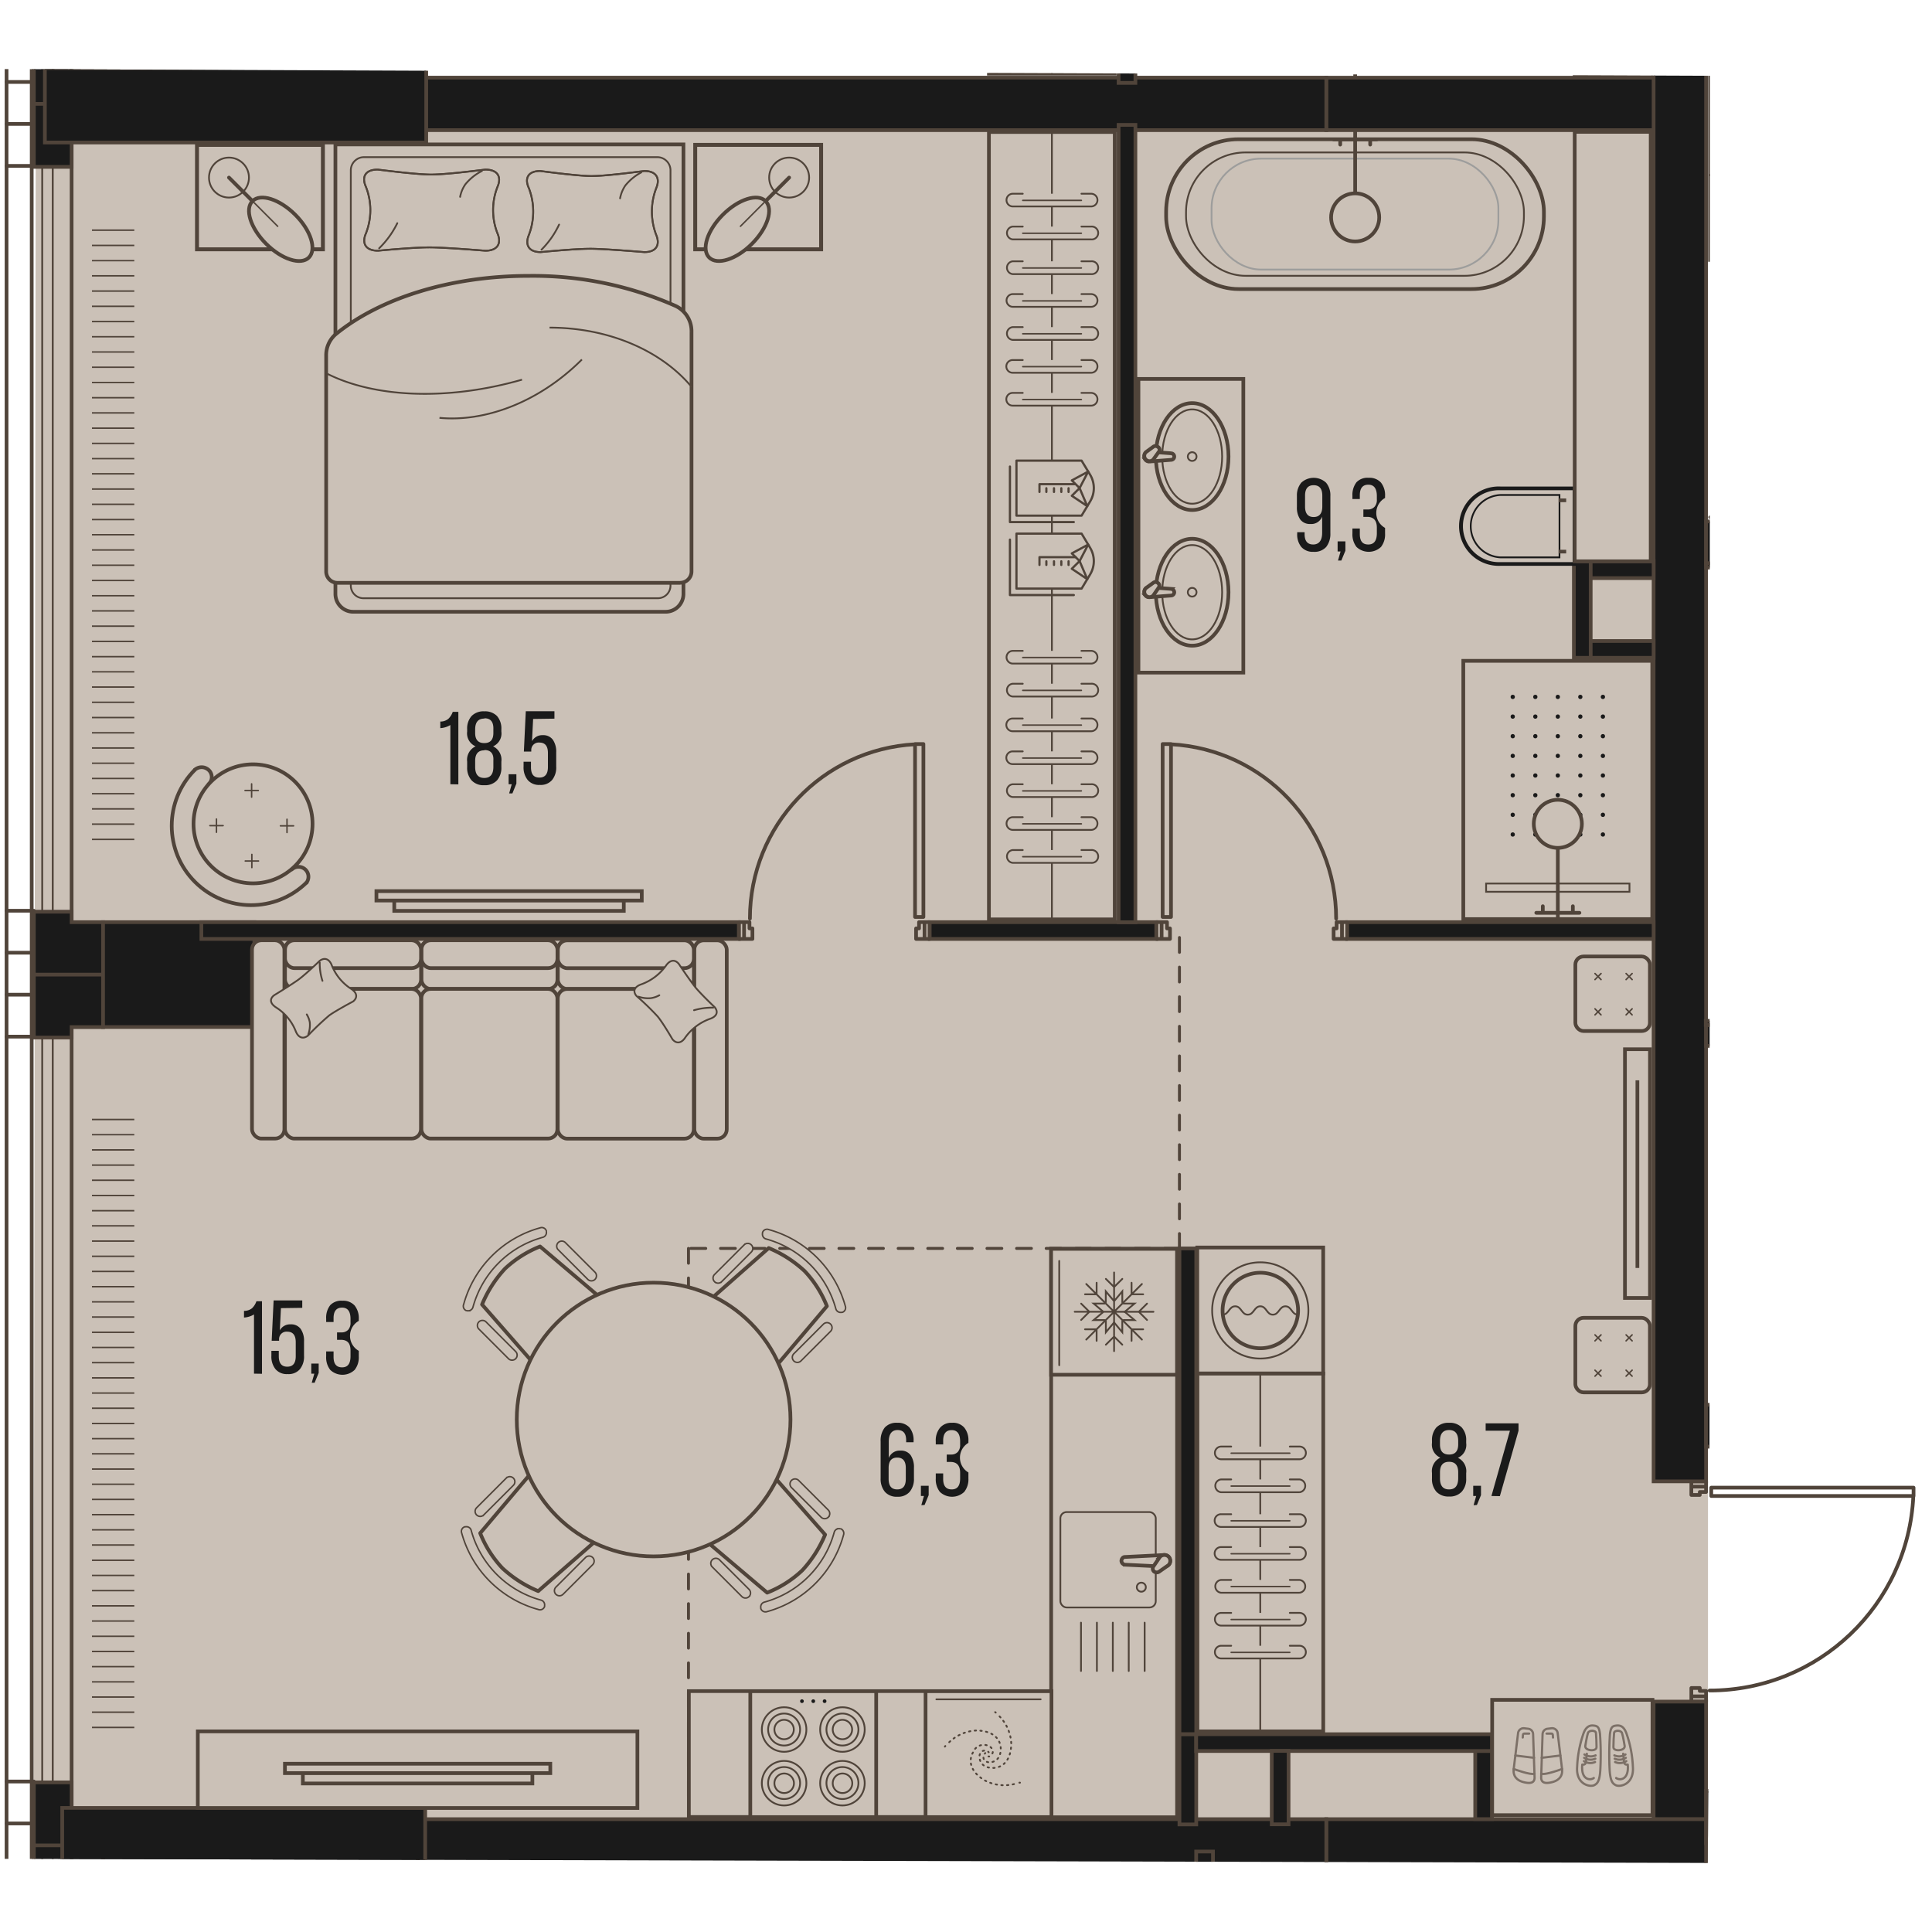 <svg version="1.1" xmlns="http://www.w3.org/2000/svg" xmlns:xlink="http://www.w3.org/1999/xlink" viewBox="0 352.889 261.017 242.353" width="200" height="200"><path d="m230.954 542.047 30.063-.47-1.948 15.583-11.102 13.635-17.079 3.438-.173 21.009L0 594.689l.635-241.8 230.384.906-.065 188.252Z" fill="none"></path><path d="M230.752 534.87v44.88h-4.202v10.388L4.542 589.84l.29-233.419 223.44-.716 2.48 179.165Z" fill="#cbc1b7"></path><clipPath id="a"><path d="m230.954 542.047 30.063-.47-1.948 15.583-11.102 13.635-17.079 3.438-.173 21.009L0 594.689l.635-241.8 230.384.906-.065 188.252Z" fill="none"></path></clipPath><g clip-path="url(#a)"><defs><clipPath></clipPath><clipPath></clipPath><clipPath></clipPath><clipPath></clipPath><clipPath></clipPath><clipPath></clipPath><clipPath></clipPath><clipPath></clipPath><clipPath></clipPath><clipPath id="b"><path fill="none" d="M12.065 493.07h6.08v83.97h-6.08z"></path></clipPath><clipPath id="c"><path fill="none" d="M12.065 372.9h6.08v84.169h-6.08z"></path></clipPath><clipPath></clipPath><clipPath></clipPath><clipPath></clipPath><clipPath></clipPath><clipPath></clipPath><clipPath></clipPath><clipPath></clipPath><clipPath></clipPath><clipPath></clipPath><clipPath></clipPath><clipPath></clipPath><clipPath></clipPath><clipPath></clipPath><clipPath></clipPath><clipPath></clipPath><clipPath></clipPath><clipPath></clipPath><clipPath></clipPath><clipPath></clipPath><clipPath></clipPath><clipPath></clipPath><clipPath></clipPath><clipPath id="d"><path fill="none" d="M203.355 436.79h14.23v20.44h-14.23z"></path></clipPath><clipPath></clipPath><clipPath></clipPath><clipPath></clipPath><clipPath></clipPath><pattern x="0" y="0" width="68.03" height="42.52" patternTransform="rotate(-180 -15591.348 -8648.557)" patternUnits="userSpaceOnUse"></pattern><pattern x="0" y="0" width="34.02" height="34.02" patternTransform="translate(-111.355 17030.785)" patternUnits="userSpaceOnUse"></pattern></defs><g data-name="Layer 1"><path fill="none" stroke="#51443a" stroke-dasharray="0 0 0 0 0 0 2 2" stroke-linecap="round" stroke-miterlimit="10" stroke-width=".4" d="M159.345 512.22h-66.33m0 0v77.809m66.33-77.809v-42.941"></path><path fill="#cbc1b7" d="M9.645 478.53h10.92v113.2H9.645z"></path><g fill="none" stroke="#50443a" stroke-miterlimit="10" stroke-width=".2" clip-path="url(#b)"><path d="M18.145 576.939h-5.72m5.72-2.06h-5.72m5.72-2.05h-5.72m5.72-2.049h-5.72m5.72-2.06h-5.72m5.72-2.05h-5.72m5.72-2.05h-5.72m5.72-2.06h-5.72m5.72-2.051h-5.72m5.72-2.06h-5.72m5.72-2.049h-5.72m5.72-2.05h-5.72m5.72-2.06h-5.72m5.72-2.05h-5.72m5.72-2.051h-5.72m5.72-2.06h-5.72m5.72-2.05h-5.72m5.72-2.049h-5.72m5.72-2.06h-5.72m5.72-2.05h-5.72m5.72-2.05h-5.72m5.72-2.06h-5.72m5.72-2.051h-5.72m5.72-2.049h-5.72m5.72-2.06h-5.72m5.72-2.05h-5.72m5.72-2.05h-5.72m5.72-2.06h-5.72m5.72-2.051h-5.72m5.72-2.05h-5.72m5.72-2.06h-5.72m5.72-2.049h-5.72m5.72-2.05h-5.72m5.72-2.06h-5.72m5.72-2.05h-5.72m5.72-2.05h-5.72m5.72-2.06h-5.72m5.72-2.05h-5.72m5.72-2.05h-5.72m5.72-2.06h-5.72m5.72-2.051h-5.72"></path></g><path fill="#cbc1b7" d="M9.645 358.319h10.92v113.47H9.645z"></path><g fill="none" stroke="#50443a" stroke-miterlimit="10" stroke-width=".2" clip-path="url(#c)"><path d="M18.145 456.96h-5.72m5.72-2.06h-5.72m5.72-2.06h-5.72m5.72-2.05h-5.72m5.72-2.06h-5.72m5.72-2.06h-5.72m5.72-2.06h-5.72m5.72-2.05h-5.72m5.72-2.06h-5.72m5.72-2.06h-5.72m5.72-2.06h-5.72m5.72-2.06h-5.72m5.72-2.051h-5.72m5.72-2.059h-5.72m5.72-2.06h-5.72m5.72-2.06h-5.72m5.72-2.05h-5.72m5.72-2.06h-5.72m5.72-2.06h-5.72m5.72-2.06h-5.72m5.72-2.061h-5.72m5.72-2.049h-5.72m5.72-2.06h-5.72m5.72-2.06h-5.72m5.72-2.06h-5.72m5.72-2.051h-5.72m5.72-2.059h-5.72m5.72-2.06h-5.72m5.72-2.06h-5.72m5.72-2.05h-5.72m5.72-2.06h-5.72m5.72-2.06h-5.72m5.72-2.06h-5.72m5.72-2.061h-5.72m5.72-2.049h-5.72m5.72-2.06h-5.72m5.72-2.06h-5.72m5.72-2.06h-5.72m5.72-2.051h-5.72m5.72-2.059h-5.72m5.72-2.06h-5.72"></path></g><path fill="#cbc1b7" d="M9.645 244.089h10.92v113.77H9.645z"></path><path fill="#dadada" opacity=".5" d="M231.975 421.609h31.89v58.39h-31.89z"></path><g fill="#1a1a1a"><path d="M249.565 464.73c.38-.071.77-.12 1.14-.22a5.48 5.48 0 0 0 3.19-2.33 5.39 5.39 0 0 0 .92-3.06 5.64 5.64 0 0 0-3.81-5.35l-.19-.06v1.58a.31.31 0 0 0 .13.15 4 4 0 0 1 2.06 2.35 4.018 4.018 0 1 1-7.63 2.52c0-.11-.1-.13-.21-.14a.52.52 0 0 0-.66.39c-.09.25-.24.48-.36.73a.33.33 0 0 0 0 .239 5.56 5.56 0 0 0 4.47 3.13h.12l.83.07Z"></path><path d="M246.535 454.67h-2.6a.81.81 0 1 0 0 1.61h2.62v.71h-3a1.16 1.16 0 0 0-1.12.69c-.77 1.54-1.56 3.08-2.34 4.62a1.08 1.08 0 0 0 .29 1.43 1.06 1.06 0 0 0 1.58-.41c.33-.62.64-1.25 1-1.88l1.09-2.15a.25.25 0 0 1 .26-.16h3.77a1.66 1.66 0 0 0 1.08-.34c.422-.306.666-.8.65-1.32v-5.18a1.6 1.6 0 1 0-3.2 0v2.15l-.08.23Zm3.42-6.6a1.82 1.82 0 1 0-1.82 1.82c1-.012 1.81-.82 1.82-1.82Z"></path></g><g fill="none" stroke="#50443a" stroke-width=".25"><path stroke-miterlimit="10" d="M232.295 349.89h29.37v5.78h-29.37zm0 5.78h29.37v5.78h-29.37zm0 5.78h29.37v5.78h-29.37zm0 5.789h29.37v5.78h-29.37zm0 5.78h29.37v5.78h-29.37z"></path><path stroke-miterlimit="10" d="M230.905 297.829h1.39v80.97h-1.39z"></path><path stroke-linejoin="round" d="m263.055 354.64-10.65 4.34-2.38 8.259-6.3-11.57-2.59 7.62-10.23 3.95m14.13 2.021 1.94-1.931 1.95 1.93m-1.95 9.551v-11.571m0-5.789v-63.48"></path></g><path fill="none" stroke="#50443a" stroke-linecap="round" stroke-linejoin="round" stroke-width=".5" d="M231.485 545.67h27.04m-27.04-1.13h-.29m27.33 1.13v-1.13m-27.33 0v1.13m0 0h.29m27.04-1.13h-27.04m-.29 0v1.13m0 0h27.33m0 0v-1.13m0 0h-27.33m-2.69 28.2h1.99m0 0v-.731m0 0h-.85m0 0v-.4m0 .001h-1.14m0 0v1.13m1.99 0h-1.99m0 0v.709m0 0h1.99m0 0v-.71m-1.99-28.339v1.13m0 0h1.14m0 0v-.401m0 0h.85m0 0v-.73m0 .001h-1.99m1.99 0v-.711m0 0h-1.99m0 0v.71m0 .001h1.99m22.53 43.08h1.14m0 0v-1.13m0 0h-.4m0 0v-.85m0 0h-.74m0 0v1.98m0-1.98h-.71m0 0v1.98m0 0h.71m0 0v-1.98m15.37-173.25h-27.61m0 0v1.13m0 0h27.61m.28-1.13h-27.89m0 0v1.13m0 0h27.89m-145.05 53.77v-23.071m1.13 23.071v.29m-1.13-23.361h1.13m0 23.361h-1.13m0 0v-.291m1.13-23.07v23.07m0 .291v-23.361m0 0h-1.13m0 0v23.36m0 .001h1.13m.15 2.97v-2.27m0 0h-.74m0 0v.849m0 0h-.4m0 0v1.42m0 .001h1.14m0-2.27v2.27m0 0h.7m0 0v-2.27m0 0h-.7m-24.38 2.27h1.13m0 0v-1.421m0 0h-.4m0 0v-.85m0 .001h-.73m0 0v2.27m0-2.27h-.71m0 0v2.27m0 0h.71m0 0v-2.27m57.68-.99v-23.071m-1.13 23.071v.29m1.13-23.361h-1.13m0 23.361h1.13m0 0v-.291m-1.13-23.07v23.07m0 .291h1.13m0 0v-23.361m0 0h-1.13m0 0v23.36m24.23 2.971v-2.27m0 0h-.73m0 0v.849m0 0h-.4m0 0v1.42m0 .001h1.13m0-2.27v2.27m0 0h.71m0 0v-2.27m0 0h-.71m-24.37 2.27h1.13m0 0v-1.421m0 0h-.4m0 0v-.85m0 .001h-.73m0 0v2.27m0-2.27h-.71m0 0v2.27m0 0h.71m0 0v-2.27m103.89-54.7h-29.77m-.08 158.509c14.722 0 26.842-11.574 27.52-26.28m21.6 11.831c-14.702.683-26.27 12.801-26.27 27.52m43.2-171.501c-.037-15.53-12.657-28.09-28.187-28.053-15 .036-27.331 11.84-28.023 26.823m-117.19 31.821c-12.51.679-22.307 11.02-22.31 23.55m79.2 0c.002-12.532-9.797-22.876-22.31-23.55"></path><g fill="none" stroke="#50443a" stroke-linecap="square" stroke-linejoin="round"><path stroke-width=".5" d="M9.675 10.51h811.56v811.559H9.675z"></path><path stroke-width=".25" d="M7.125 7.96h816.66v816.659H7.125z"></path><path stroke-width=".25" d="M5.705 6.539h819.5v819.5H5.705z"></path><path stroke-width=".5" d="M4.285 5.119h822.33v822.33H4.285z"></path><path stroke-width=".5" d="M.885 1.719h829.13v829.13H.885z"></path></g><path fill="none" stroke="#50443a" stroke-linecap="round" stroke-linejoin="round" stroke-width=".5" d="M4.575 354.63H.885m0 111.97h3.69m0 5.669H.885m0-111.97h3.69m0 5.671H.885m0 218.27h3.69m0 5.67H.885m0-111.97h3.69m0 5.67H.885"></path><path fill="#1a1a1a" fill-rule="evenodd" stroke="#50443a" stroke-miterlimit="10" stroke-width=".5" d="M9.675 349.09h-5.1v8.5h9.35v-3.541h-4.25v-4.96z"></path><path fill="#1a1a1a" fill-rule="evenodd" stroke="#50443a" stroke-miterlimit="10" stroke-width=".5" d="M9.675 361.14h4.25v-3.551h-9.35v8.51h5.1v-4.96zm-5.1 114.09h9.35v-7.09h-4.25v-1.41h-5.1v8.5zm5.1 7.09h4.25v-7.09h-9.35v8.5h5.1v-1.41zm0 102.04h-5.1v8.51h9.35v-3.541h-4.25v-4.97zm0 12.05h4.25v-3.54h-9.35v8.5h5.1v-4.96z"></path><path fill="#1a1a1a" stroke="#50443a" stroke-miterlimit="10" stroke-width=".5" d="M13.925 468.14h20.44v14.17h-20.44zm0 121.189h42.52v7.09h-42.52zm0-235.28h42.52v7.09h-42.52zm209.48-101.619h7.09v291.26h-7.09zm0 321.019h7.09v15.87h-7.09zm-44.22 15.88h51.31v7.09h-51.31zm0-235.28h44.22v7.09h-44.22z"></path><path fill="#1a1a1a" stroke="#50443a" stroke-miterlimit="10" stroke-width=".5" d="M56.445 589.329h122.74v7.09H56.445zm0-235.28h122.74v7.09H56.445zM230.495 585.5h21.83v7.09h-21.83zm24.09-100.63h2.83v48.47h-2.83zm-24.09-2.84h26.93v2.829h-26.93zm0-68.03h37.98v5.67h-37.98zm0 119.34h37.98v5.669h-37.98z"></path><path fill="#1a1a1a" stroke="#50443a" stroke-miterlimit="10" stroke-width=".5" d="M161.605 593.699h2.27v12.76h-2.27zm-2.26-15.849h2.27v12.19h-2.27zm53.29-158.46h2.27v13.04h-2.27zm2.27 10.77h8.5v2.269h-8.5zm0-10.77h8.5v2.27h-8.5zm-15.6 160.72h2.27v9.21h-2.27z"></path><path fill="#1a1a1a" stroke="#50443a" stroke-miterlimit="10" stroke-width=".5" d="M161.605 577.85h39.97v2.27h-39.97z"></path><path fill="#1a1a1a" stroke="#50443a" stroke-miterlimit="10" stroke-width=".5" d="M171.815 580.11h2.27v9.919h-2.27zM27.205 468.14h72.61v2.27h-72.61zm98.4 0h30.61v2.27h-30.61zm56.41 0h41.39v2.27h-41.39z"></path><path fill="#1a1a1a" stroke="#50443a" stroke-miterlimit="10" stroke-width=".5" d="M151.125 360.43h2.27v107.719h-2.27zm8.22 151.79h2.27v65.62h-2.27zm-8.22-235.13h2.27v77.669h-2.27zm79.37 142.58h37.98v.57h-37.98zm-.04 61.8h26.93v.57h-26.93zM8.405 587.81h49.04v10.43H8.405zm-2.34-235.041h51.52v10.04H6.065z"></path><path fill="#cbc1b7" stroke="#50443a" stroke-miterlimit="10" stroke-width=".5" d="M161.755 512.099h17.01v17.01h-17.01z"></path><circle cx="170.265" cy="520.599" r="6.5" fill="none" stroke="#50443a" stroke-linecap="round" stroke-miterlimit="10" stroke-width=".24"></circle><path d="M170.265 515.509a5.1 5.1 0 1 1-5.09 5.11v-.02a5.1 5.1 0 0 1 5.09-5.09Z" fill="none" stroke="#50443a" stroke-linecap="round" stroke-miterlimit="10" stroke-width=".5"></path><path d="M175.355 521.17c-.85 0-.85-1.13-1.69-1.13s-.85 1.13-1.7 1.13-.85-1.13-1.69-1.13-.85 1.13-1.7 1.13-.85-1.13-1.7-1.13-.85 1.13-1.7 1.13" fill="none" stroke="#50443a" stroke-linecap="round" stroke-miterlimit="10" stroke-width=".24"></path><path fill="#cbc1b7" stroke="#50443a" stroke-miterlimit="10" stroke-width=".5" d="M153.805 394.749h14.17v39.68h-14.17z"></path><ellipse cx="161.065" cy="405.239" rx="4.91" ry="7.22" fill="#cbc1b7" stroke="#50443a" stroke-miterlimit="10" stroke-width=".5"></ellipse><ellipse cx="161.065" cy="405.239" rx="4.05" ry="6.37" fill="none" stroke="#50443a" stroke-miterlimit="10" stroke-width=".24"></ellipse><circle cx="161.065" cy="405.239" r=".59" fill="none" stroke="#50443a" stroke-miterlimit="10" stroke-width=".24"></circle><path d="m158.265 405.68-3 .23a.67.67 0 0 1-.67-.67.67.67 0 0 1 .67-.66l3 .22a.46.46 0 0 1 .38.44.44.44 0 0 1-.38.44Z" fill="#cbc1b7" fill-rule="evenodd" stroke="#50443a" stroke-miterlimit="10" stroke-width=".5"></path><path d="m156.525 404.65-.72 1a.7.7 0 0 1-.99.01l-.01-.011a.7.7 0 0 1-.01-.99l.01-.01 1-.73a.5.5 0 0 1 .61 0 .46.46 0 0 1 .11.73Z" fill="#cbc1b7" fill-rule="evenodd" stroke="#50443a" stroke-miterlimit="10" stroke-width=".5"></path><ellipse cx="161.065" cy="423.569" rx="4.91" ry="7.22" fill="#cbc1b7" stroke="#50443a" stroke-miterlimit="10" stroke-width=".5"></ellipse><ellipse cx="161.065" cy="423.569" rx="4.05" ry="6.37" fill="none" stroke="#50443a" stroke-miterlimit="10" stroke-width=".24"></ellipse><circle cx="161.065" cy="423.569" r=".59" fill="none" stroke="#50443a" stroke-miterlimit="10" stroke-width=".24"></circle><path d="m158.265 424.009-3 .23a.67.67 0 1 1 0-1.34l3 .22a.48.48 0 0 1 .38.45.44.44 0 0 1-.38.44Z" fill="#cbc1b7" fill-rule="evenodd" stroke="#50443a" stroke-miterlimit="10" stroke-width=".5"></path><path d="m156.525 422.97-.72 1.049a.7.7 0 0 1-.99.01l-.01-.01a.71.71 0 0 1 0-1l1-.72a.48.48 0 0 1 .61 0 .45.45 0 0 1 .11.67Z" fill="#cbc1b7" fill-rule="evenodd" stroke="#50443a" stroke-miterlimit="10" stroke-width=".5"></path><path fill="#cbc1b7" stroke="#50443a" stroke-miterlimit="10" stroke-width=".5" d="M197.695 432.84h25.53v34.89h-25.53z"></path><g fill="#1a1a1a" clip-path="url(#d)"><circle cx="204.375" cy="437.709" r=".29"></circle><circle cx="207.425" cy="437.709" r=".29"></circle><circle cx="210.465" cy="437.709" r=".29"></circle><circle cx="213.505" cy="437.709" r=".29"></circle><circle cx="216.555" cy="437.709" r=".29"></circle><circle cx="204.375" cy="440.369" r=".29"></circle><circle cx="207.425" cy="440.369" r=".29"></circle><circle cx="210.465" cy="440.369" r=".29"></circle><circle cx="213.505" cy="440.369" r=".29"></circle><circle cx="216.555" cy="440.369" r=".29"></circle><circle cx="204.375" cy="443.019" r=".29"></circle><circle cx="207.425" cy="443.019" r=".29"></circle><circle cx="210.465" cy="443.019" r=".29"></circle><circle cx="213.505" cy="443.019" r=".29"></circle><circle cx="216.555" cy="443.019" r=".29"></circle><circle cx="204.375" cy="445.679" r=".29"></circle><circle cx="207.425" cy="445.679" r=".29"></circle><circle cx="210.465" cy="445.679" r=".29"></circle><circle cx="213.505" cy="445.679" r=".29"></circle><circle cx="216.555" cy="445.679" r=".29"></circle><circle cx="204.375" cy="448.329" r=".29"></circle><circle cx="207.425" cy="448.329" r=".29"></circle><circle cx="210.465" cy="448.329" r=".29"></circle><circle cx="213.505" cy="448.329" r=".29"></circle><circle cx="216.555" cy="448.329" r=".29"></circle><circle cx="204.375" cy="450.989" r=".29"></circle><circle cx="207.425" cy="450.989" r=".29"></circle><circle cx="210.465" cy="450.989" r=".29"></circle><circle cx="213.505" cy="450.989" r=".29"></circle><circle cx="216.555" cy="450.989" r=".29"></circle><circle cx="204.375" cy="453.639" r=".29"></circle><circle cx="207.425" cy="453.639" r=".29"></circle><circle cx="210.465" cy="453.639" r=".29"></circle><circle cx="213.505" cy="453.639" r=".29"></circle><circle cx="216.555" cy="453.639" r=".29"></circle><circle cx="204.375" cy="456.299" r=".29"></circle><circle cx="207.425" cy="456.299" r=".29"></circle><circle cx="210.465" cy="456.299" r=".29"></circle><circle cx="213.505" cy="456.299" r=".29"></circle><circle cx="216.555" cy="456.299" r=".29"></circle></g><path fill="#cbc1b7" stroke="#50443a" stroke-miterlimit="10" stroke-width=".24" d="M200.775 462.92h19.37v1.12h-19.37z"></path><path fill="none" stroke="#50443a" stroke-miterlimit="10" stroke-width=".5" d="M210.465 467.73v-9.62"></path><path fill="none" stroke="#50443a" stroke-linecap="round" stroke-miterlimit="10" stroke-width=".5" d="M207.555 466.88h5.83m-4.95 0v-.891m4.06.891v-.891"></path><circle cx="210.465" cy="454.859" r="3.25" fill="#cbc1b7" stroke="#50443a" stroke-miterlimit="10" stroke-width=".5"></circle><rect x="157.545" y="362.369" width="51.04" height="20.24" rx="9.79" ry="9.79" fill="#cbc1b7" stroke="#50443a" stroke-miterlimit="10" stroke-width=".5"></rect><rect x="160.235" y="364.149" width="45.65" height="16.67" rx="8.05" ry="8.05" fill="#cbc1b7" stroke="#50443a" stroke-miterlimit="10" stroke-width=".24"></rect><rect x="163.685" y="364.989" width="38.75" height="14.99" rx="6.7" ry="6.7" fill="#cbc1b7" stroke="#9d9d9c" stroke-miterlimit="10" stroke-width=".24"></rect><path fill="none" stroke="#50443a" stroke-miterlimit="10" stroke-width=".5" d="M183.085 361.25v9.91"></path><path fill="none" stroke="#50443a" stroke-linecap="round" stroke-miterlimit="10" stroke-width=".5" d="M186.005 362.39h-5.83m4.94 0v.699m-4.05-.699v.699"></path><circle cx="183.085" cy="372.929" r="3.25" fill="#cbc1b7" stroke="#50443a" stroke-miterlimit="10" stroke-width=".5"></circle><path d="M202.715 419.75a5.11 5.11 0 1 1 0-10.21h10v10.21h-10Z" fill="#cbc1b7"></path><path d="M212.465 409.79v9.71h-9.75a4.86 4.86 0 1 1 0-9.711h9.76m.5-.5h-10.26a5.36 5.36 0 1 0 0 10.71h10.26v-10.71Z" fill="#1a1a1a"></path><path d="M210.575 410.55v8.19h-7.86a4.1 4.1 0 0 1 0-8.19h7.85m.24-.24h-8.09a4.34 4.34 0 0 0 0 8.67h8.09v-8.69.02Z" fill="#1a1a1a"></path><path fill="none" stroke="#50443a" stroke-miterlimit="10" stroke-width=".5" d="M210.575 418.079h1.02m-1.02-6.929h1.02"></path><path fill="#cbc1b7" stroke="#50443a" stroke-miterlimit="10" stroke-width=".5" d="M212.745 361.37h10.27v58.02h-10.27z"></path><path fill="none" stroke="#50443a" stroke-miterlimit="10" stroke-width=".5" d="M183.085 353.87v-9.9"></path><path fill="#cbc1b7" stroke="#50443a" stroke-miterlimit="10" stroke-width=".5" d="M212.735 295.24h10.27v58.52h-10.27zm-70.72 217.04h17.01v76.79h-17.01z"></path><path fill="#cbc1b7" stroke="#50443a" stroke-miterlimit="10" stroke-width=".5" d="M93.065 572.03h48.99v17.01h-48.99z"></path><path fill="#cbc1b7" stroke="#50443a" stroke-miterlimit="10" stroke-width=".5" d="M101.365 572.039h17.01v17.01h-17.01z"></path><circle cx="113.815" cy="584.469" r="3.01" fill="none" stroke="#50443a" stroke-linecap="round" stroke-miterlimit="10" stroke-width=".24"></circle><path d="M113.815 582.29a2.16 2.16 0 1 1-2.16 2.159h0a2.16 2.16 0 0 1 2.16-2.16Z" fill="none" stroke="#50443a" stroke-linecap="round" stroke-miterlimit="10" stroke-width=".24"></path><path d="M113.815 583.16a1.32 1.32 0 1 1-1.31 1.329v-.01a1.32 1.32 0 0 1 1.31-1.32Z" fill="none" stroke="#50443a" stroke-linecap="round" stroke-miterlimit="10" stroke-width=".24"></path><circle cx="105.935" cy="584.469" r="3.01" fill="none" stroke="#50443a" stroke-linecap="round" stroke-miterlimit="10" stroke-width=".24"></circle><path d="M105.935 582.29a2.16 2.16 0 1 1-2.16 2.159h0a2.16 2.16 0 0 1 2.16-2.16Z" fill="none" stroke="#50443a" stroke-linecap="round" stroke-miterlimit="10" stroke-width=".24"></path><path d="M105.935 583.16a1.32 1.32 0 1 1-1.31 1.329v-.01a1.32 1.32 0 0 1 1.31-1.32Z" fill="none" stroke="#50443a" stroke-linecap="round" stroke-miterlimit="10" stroke-width=".24"></path><circle cx="113.815" cy="577.219" r="3.01" fill="none" stroke="#50443a" stroke-linecap="round" stroke-miterlimit="10" stroke-width=".24"></circle><path d="M113.815 575.06a2.16 2.16 0 1 1-2.16 2.16h0a2.16 2.16 0 0 1 2.16-2.16Z" fill="none" stroke="#50443a" stroke-linecap="round" stroke-miterlimit="10" stroke-width=".24"></path><path d="M113.815 575.91a1.31 1.31 0 1 1-1.31 1.31h0c0-.724.587-1.31 1.31-1.31Z" fill="none" stroke="#50443a" stroke-linecap="round" stroke-miterlimit="10" stroke-width=".24"></path><circle cx="105.935" cy="577.219" r="3.01" fill="none" stroke="#50443a" stroke-linecap="round" stroke-miterlimit="10" stroke-width=".24"></circle><path d="M105.935 575.06a2.16 2.16 0 1 1-2.16 2.16h0a2.16 2.16 0 0 1 2.16-2.16Z" fill="none" stroke="#50443a" stroke-linecap="round" stroke-miterlimit="10" stroke-width=".24"></path><path d="M105.935 575.91a1.31 1.31 0 1 1-1.31 1.31h0c0-.724.587-1.31 1.31-1.31Z" fill="none" stroke="#50443a" stroke-linecap="round" stroke-miterlimit="10" stroke-width=".24"></path><circle cx="111.405" cy="573.389" r=".25" fill="#1a1a1a"></circle><circle cx="109.875" cy="573.389" r=".25" fill="#1a1a1a"></circle><circle cx="108.345" cy="573.389" r=".25" fill="#1a1a1a"></circle><path fill="#cbc1b7" stroke="#50443a" stroke-miterlimit="10" stroke-width=".5" d="M142.005 512.279h17.01v17.01h-17.01z"></path><path fill="none" stroke="#50443a" stroke-linecap="round" stroke-miterlimit="10" stroke-width=".24" d="M151.795 519.67h1.48l-1.33 1.12"></path><path fill="none" stroke="#50443a" stroke-linecap="round" stroke-miterlimit="10" stroke-width=".24" d="M151.795 521.9h1.48l-1.33-1.12m-.32 1.28v1.49l-1.11-1.33"></path><path fill="none" stroke="#50443a" stroke-linecap="round" stroke-miterlimit="10" stroke-width=".24" d="M149.405 522.06v1.49l1.11-1.33m-1.28-.32h-1.48l1.32-1.11m.16-1.12h-1.48l1.32 1.12m.32-1.281v-1.49l1.12 1.33m1.11.16v-1.49l-1.11 1.33m0 1.431h5.32m-1.98 0 1.11-1.1m0 2.209-1.11-1.11m-3.34.001 3.76 3.76m-1.4-1.39h1.57m-1.57 1.56v-1.561m-2.36-2.369v5.32m0-1.971 1.11 1.1m-2.22.001 1.11-1.101m0-3.349-3.76 3.76m1.4-1.39v1.56m-1.57-1.56h1.57m2.36-2.37h-5.32m1.98 0-1.11 1.109m0-2.209 1.11 1.1m3.34 0-3.76-3.75m1.4 1.39h-1.57m1.57-1.56v1.56m2.36 2.36v-5.31m0 1.969-1.11-1.1m2.22.001-1.11 1.099m0 3.341 3.76-3.75m-1.4 1.39v-1.56m1.57 1.56h-1.57m-9.77-4.51V528"></path><path fill="#cbc1b7" stroke="#50443a" stroke-miterlimit="10" stroke-width=".5" d="M125.045 572.039h17.01v17.01h-17.01z"></path><g fill="none" stroke="#50443a" stroke-linecap="round" stroke-linejoin="round" stroke-width=".24"><path d="m133.115 580.4-.07.08"></path><path d="M132.865 581.019a.63.63 0 0 0 .12.32.9.9 0 0 0 .67.31c.77 0 1.55-.49 1.55-1.83 0-.95-.62-2.4-3.24-2.47h0a5.67 5.67 0 0 0-4 1.87" stroke-dasharray="0 0 0 0 0 0 .19 .58"></path><path d="m127.715 579.449-.06.08"></path></g><g fill="none" stroke="#50443a" stroke-linecap="round" stroke-linejoin="round" stroke-width=".24"><path d="M133.545 580.86h.1"></path><path d="M134.075 580.449a.54.54 0 0 0 .05-.33.86.86 0 0 0-.42-.61 1.55 1.55 0 0 0-2.25.8c-.48.82-.69 2.39 1.54 3.76h0a5.66 5.66 0 0 0 4.41.41" stroke-dasharray="0 0 0 0 0 0 .19 .58"></path><path d="M137.715 584.4h.09"></path></g><g fill="none" stroke="#50443a" stroke-linecap="round" stroke-linejoin="round" stroke-width=".24"><path d="m133.575 580.29-.07-.071"></path><path d="M132.955 580.07a.59.59 0 0 0-.31.12.89.89 0 0 0-.32.68c0 .76.49 1.54 1.83 1.54.95 0 2.41-.62 2.47-3.24h0a5.63 5.63 0 0 0-1.87-4" stroke-dasharray="0 0 0 0 0 0 .19 .58"></path><path d="m134.525 574.93-.08-.06"></path></g><path fill="none" stroke="#50443a" stroke-linecap="round" stroke-miterlimit="10" stroke-width=".24" d="M140.595 573.139h-14.09"></path><path fill="#cbc1b7" d="M142.355 545.78h16.33v25.239h-16.33z"></path><rect x="143.255" y="547.839" width="12.89" height="12.89" rx=".85" ry=".85" fill="none" stroke="#50443a" stroke-linecap="round" stroke-miterlimit="10" stroke-width=".24"></rect><path d="m151.955 553.91 5.36-.271c.43 0 .78.35.78.78v.01c0 .43-.35.78-.78.78l-5.36-.26a.56.56 0 0 1-.45-.52c0-.14.13-.51.45-.52Z" fill="#cbc1b7" fill-rule="evenodd" stroke="#50443a" stroke-miterlimit="10" stroke-width=".5"></path><path d="m155.865 555.13.84-1.23a.83.83 0 0 1 1.16-.05.82.82 0 0 1 0 1.159l-1.23.86a.58.58 0 0 1-.72 0 .53.53 0 0 1-.05-.74Z" fill="#cbc1b7" fill-rule="evenodd" stroke="#50443a" stroke-miterlimit="10" stroke-width=".5"></path><circle cx="154.195" cy="557.989" r=".61" fill="none" stroke="#50443a" stroke-linecap="round" stroke-miterlimit="10" stroke-width=".24"></circle><path fill="none" stroke="#50443a" stroke-linecap="round" stroke-miterlimit="10" stroke-width=".24" d="M154.645 562.78v6.53m-2.15-6.53v6.53m-2.15-6.53v6.53m-2.15-6.53v6.53m-2.15-6.53v6.53"></path><rect x="75.365" y="470.599" width="18.38" height="6.57" rx="1.26" ry="1.26" fill="#cbc1b7" stroke="#50443a" stroke-linecap="round" stroke-linejoin="round" stroke-width=".5"></rect><rect x="93.805" y="470.599" width="4.38" height="26.79" rx="1.26" ry="1.26" fill="#cbc1b7" stroke="#50443a" stroke-linecap="round" stroke-linejoin="round" stroke-width=".5"></rect><rect x="34.045" y="470.589" width="4.38" height="26.79" rx="1.26" ry="1.26" fill="#cbc1b7" stroke="#50443a" stroke-linecap="round" stroke-linejoin="round" stroke-width=".5"></rect><rect x="75.365" y="470.599" width="18.38" height="3.76" rx="1.26" ry="1.26" fill="#cbc1b7" stroke="#50443a" stroke-linecap="round" stroke-linejoin="round" stroke-width=".5"></rect><rect x="75.355" y="477.169" width="18.38" height="20.22" rx="1.26" ry="1.26" fill="#cbc1b7" stroke="#50443a" stroke-linecap="round" stroke-linejoin="round" stroke-width=".5"></rect><rect x="56.935" y="470.599" width="18.38" height="6.57" rx="1.26" ry="1.26" fill="#cbc1b7" stroke="#50443a" stroke-linecap="round" stroke-linejoin="round" stroke-width=".5"></rect><rect x="56.935" y="470.589" width="18.38" height="3.76" rx="1.26" ry="1.26" fill="#cbc1b7" stroke="#50443a" stroke-linecap="round" stroke-linejoin="round" stroke-width=".5"></rect><rect x="56.925" y="477.159" width="18.38" height="20.22" rx="1.26" ry="1.26" fill="#cbc1b7" stroke="#50443a" stroke-linecap="round" stroke-linejoin="round" stroke-width=".5"></rect><rect x="38.505" y="470.599" width="18.38" height="6.57" rx="1.26" ry="1.26" fill="#cbc1b7" stroke="#50443a" stroke-linecap="round" stroke-linejoin="round" stroke-width=".5"></rect><rect x="38.505" y="470.589" width="18.38" height="3.76" rx="1.26" ry="1.26" fill="#cbc1b7" stroke="#50443a" stroke-linecap="round" stroke-linejoin="round" stroke-width=".5"></rect><rect x="38.495" y="477.159" width="18.38" height="20.22" rx="1.26" ry="1.26" fill="#cbc1b7" stroke="#50443a" stroke-linecap="round" stroke-linejoin="round" stroke-width=".5"></rect><path d="M90.855 483.97s-1.28-2.211-2-3.081a35.205 35.205 0 0 0-2.86-2.77c-.57-.68-.23-1.28.65-1.58a7 7 0 0 0 3.32-2.51c.51-.75 1.19-.93 1.75-.24 0 0 1.44 2.16 2.19 3.1s2.63 2.72 2.65 2.74c.56.69.23 1.28-.65 1.58a7 7 0 0 0-3.32 2.51c-.48.75-1.16.93-1.73.25Z" fill="#cbc1b7"></path><path d="M90.855 483.97s-1.28-2.211-2-3.081a35.205 35.205 0 0 0-2.86-2.77c-.57-.68-.23-1.28.65-1.58a7 7 0 0 0 3.32-2.51c.51-.75 1.19-.93 1.75-.24 0 0 1.44 2.16 2.19 3.1s2.63 2.72 2.65 2.74c.56.69.23 1.28-.65 1.58a7 7 0 0 0-3.32 2.51c-.48.75-1.16.93-1.73.25Z" fill="none" stroke="#50443a" stroke-linecap="round" stroke-linejoin="round" stroke-width=".24"></path><path d="M86.265 478.21a4.13 4.13 0 0 0 1.67.2 3.37 3.37 0 0 0 1.14-.391m7.28 1.671a8.999 8.999 0 0 0-2.59.35" fill="none" stroke="#50443a" stroke-linecap="round" stroke-linejoin="round" stroke-width=".24"></path><path d="M47.715 478.85s-2.31 1.229-3.22 1.88a37.995 37.995 0 0 0-2.9 2.75c-.71.539-1.33.21-1.65-.63a6.69 6.69 0 0 0-2.62-3.17c-.78-.49-1-1.14-.26-1.68 0 0 2.27-1.38 3.25-2.09s2.85-2.521 2.87-2.54c.71-.531 1.34-.21 1.65.63a6.71 6.71 0 0 0 2.63 3.17c.73.489.91 1.12.25 1.679Z" fill="#cbc1b7"></path><path d="M47.715 478.85s-2.31 1.229-3.22 1.88a37.995 37.995 0 0 0-2.9 2.75c-.71.539-1.33.21-1.65-.63a6.69 6.69 0 0 0-2.62-3.17c-.78-.49-1-1.14-.26-1.68 0 0 2.27-1.38 3.25-2.09s2.85-2.521 2.87-2.54c.71-.531 1.34-.21 1.65.63a6.71 6.71 0 0 0 2.63 3.17c.73.489.91 1.12.25 1.679Z" fill="none" stroke="#50443a" stroke-linecap="round" stroke-linejoin="round" stroke-width=".24"></path><path d="M41.655 483.29a3.78 3.78 0 0 0 .2-1.6 3.14 3.14 0 0 0-.41-1.08m1.75-7.01a7.67 7.67 0 0 0 .37 2.469" fill="none" stroke="#50443a" stroke-linecap="round" stroke-linejoin="round" stroke-width=".24"></path><path fill="#cbc1b7" stroke="#50443a" stroke-miterlimit="10" stroke-width=".5" d="M26.725 577.47h59.39v10.35h-59.39z"></path><path fill="#cbc1b7" stroke="#50443a" stroke-miterlimit="10" stroke-width=".5" d="M38.495 581.84h35.85v1.27h-35.85zm2.42 1.279h31.01v1.39h-31.01z"></path><rect x="212.835" y="521.599" width="10.07" height="10.07" rx="1.1" ry="1.1" fill="#cbc1b7" stroke="#50443a" stroke-miterlimit="10" stroke-width=".5"></rect><path fill="none" stroke="#50443a" stroke-linecap="round" stroke-miterlimit="10" stroke-width=".2" d="m219.685 529.48.82-.81m0 .81-.82-.81m-4.2.81.82-.81m0 .81-.82-.81m4.2-3.96.82-.811m0 .811-.82-.811m-4.2.811.82-.811m0 .811-.82-.811"></path><rect x="212.835" y="472.779" width="10.07" height="10.07" rx="1.1" ry="1.1" fill="#cbc1b7" stroke="#50443a" stroke-miterlimit="10" stroke-width=".5"></rect><path fill="none" stroke="#50443a" stroke-linecap="round" stroke-miterlimit="10" stroke-width=".2" d="m219.685 480.67.82-.82m0 .82-.82-.82m-4.2.82.82-.82m0 .82-.82-.82m4.2-3.95.82-.821m0 .821-.82-.821m-4.2.821.82-.821m0 .821-.82-.821"></path><path fill="#cbc1b7" stroke="#50443a" stroke-miterlimit="10" stroke-width=".5" d="M219.535 485.31h3.38v33.6h-3.38z"></path><path fill="none" stroke="#50443a" stroke-miterlimit="10" stroke-width=".5" d="M221.215 514.86v-25.35"></path><path d="M103.875 509.68a14.8 14.8 0 0 1 10.33 10.34.65.65 0 0 1-.42.84h-.11a.67.67 0 0 1-.76-.51 13.46 13.46 0 0 0-9.4-9.4.66.66 0 0 1-.5-.76v-.1a.64.64 0 0 1 .86-.41Z" fill="#cbc1b7"></path><path d="M103.875 509.68a14.8 14.8 0 0 1 10.33 10.34.65.65 0 0 1-.42.84h-.11a.67.67 0 0 1-.76-.51 13.46 13.46 0 0 0-9.4-9.4.66.66 0 0 1-.5-.76v-.1a.64.64 0 0 1 .86-.41Z" fill="none" stroke="#50443a" stroke-miterlimit="10" stroke-width=".2"></path><path d="M103.855 512.17a16.19 16.19 0 0 1 4.86 3.12 14.75 14.75 0 0 1 3 4.73l-6.92 8.169a1.75 1.75 0 0 1-2.27.09 40.049 40.049 0 0 1-3.75-3.05 38.456 38.456 0 0 1-3-3.75 1.71 1.71 0 0 1 .09-2.26l7.99-7.05Z" fill="#cbc1b7" stroke="#50443a" stroke-linecap="round" stroke-linejoin="round" stroke-width=".5"></path><path d="M107.243 527.42a.688.688 0 0 1 .003-.971l3.996-3.996a.687.687 0 0 1 .972-.003.688.688 0 0 1-.004.972l-3.995 3.995a.687.687 0 0 1-.972.004Zm-10.71-10.709a.688.688 0 0 1 .003-.972l3.996-3.995a.687.687 0 0 1 .972-.004.687.687 0 0 1-.004.973l-3.995 3.995a.687.687 0 0 1-.972.003Z" fill="#cbc1b7" stroke="#50443a" stroke-miterlimit="10" stroke-width=".2"></path><path d="M62.645 519.769a14.78 14.78 0 0 1 10.33-10.33.65.65 0 0 1 .84.42v.11a.67.67 0 0 1-.51.76 13.46 13.46 0 0 0-9.4 9.4.67.67 0 0 1-.76.51h-.11a.65.65 0 0 1-.39-.87Z" fill="#cbc1b7"></path><path d="M62.645 519.769a14.78 14.78 0 0 1 10.33-10.33.65.65 0 0 1 .84.42v.11a.67.67 0 0 1-.51.76 13.46 13.46 0 0 0-9.4 9.4.67.67 0 0 1-.76.51h-.11a.65.65 0 0 1-.39-.87Z" fill="none" stroke="#50443a" stroke-miterlimit="10" stroke-width=".2"></path><path d="M65.125 519.8a16.18 16.18 0 0 1 3.1-4.841 15.07 15.07 0 0 1 4.74-3l8.16 6.93a1.73 1.73 0 0 1 .09 2.26 38.525 38.525 0 0 1-3.05 3.75 37.148 37.148 0 0 1-3.74 3 1.74 1.74 0 0 1-2.27-.08l-7.03-8.02Z" fill="#cbc1b7" stroke="#50443a" stroke-linecap="round" stroke-linejoin="round" stroke-width=".5"></path><path d="M80.384 516.404a.687.687 0 0 1-.973-.004l-3.995-3.995a.687.687 0 0 1-.003-.972.687.687 0 0 1 .972.003l3.995 3.995c.27.27.271.705.004.973ZM69.666 527.12a.687.687 0 0 1-.972-.003L64.7 523.12a.688.688 0 0 1-.004-.972.687.687 0 0 1 .973.004l3.995 3.995c.27.27.271.705.003.972Z" fill="#cbc1b7" stroke="#50443a" stroke-miterlimit="10" stroke-width=".2"></path><path d="M113.965 550.92a14.78 14.78 0 0 1-10.33 10.37.66.66 0 0 1-.85-.42v-.11a.67.67 0 0 1 .51-.76 13.46 13.46 0 0 0 9.4-9.4.67.67 0 0 1 .76-.511h.11a.66.66 0 0 1 .4.83Z" fill="#cbc1b7"></path><path d="M113.965 550.92a14.78 14.78 0 0 1-10.33 10.37.66.66 0 0 1-.85-.42v-.11a.67.67 0 0 1 .51-.76 13.46 13.46 0 0 0 9.4-9.4.67.67 0 0 1 .76-.511h.11a.66.66 0 0 1 .4.83Z" fill="none" stroke="#50443a" stroke-miterlimit="10" stroke-width=".2"></path><path d="M111.475 550.889a16.18 16.18 0 0 1-3.1 4.84 14.83 14.83 0 0 1-4.73 3l-8.17-6.92a1.73 1.73 0 0 1-.08-2.26 36.198 36.198 0 0 1 3-3.75 38.517 38.517 0 0 1 3.75-3 1.75 1.75 0 0 1 2.27.09l7.06 8Z" fill="#cbc1b7" stroke="#50443a" stroke-linecap="round" stroke-linejoin="round" stroke-width=".5"></path><path d="M96.228 554.286a.687.687 0 0 1 .972.004l3.996 3.995c.27.27.27.705.003.972a.687.687 0 0 1-.972-.003l-3.995-3.995a.688.688 0 0 1-.004-.973Zm10.703-10.723a.687.687 0 0 1 .972.004l3.996 3.995c.27.27.27.704.003.972a.687.687 0 0 1-.972-.004l-3.995-3.995a.688.688 0 0 1-.004-.972Z" fill="#cbc1b7" stroke="#50443a" stroke-miterlimit="10" stroke-width=".2"></path><path d="M72.715 561a14.8 14.8 0 0 1-10.34-10.33.64.64 0 0 1 .43-.841h.1a.66.66 0 0 1 .76.51 13.45 13.45 0 0 0 9.4 9.39.67.67 0 0 1 .51.76v.11a.65.65 0 0 1-.86.4Z" fill="#cbc1b7"></path><path d="M72.715 561a14.8 14.8 0 0 1-10.34-10.33.64.64 0 0 1 .43-.841h.1a.66.66 0 0 1 .76.51 13.45 13.45 0 0 0 9.4 9.39.67.67 0 0 1 .51.76v.11a.65.65 0 0 1-.86.4Z" fill="none" stroke="#50443a" stroke-miterlimit="10" stroke-width=".2"></path><path d="M72.715 558.519a16.31 16.31 0 0 1-4.84-3.1 14.83 14.83 0 0 1-3-4.73l6.92-8.17a1.75 1.75 0 0 1 2.27-.09 23.87 23.87 0 0 1 6.79 6.79 1.75 1.75 0 0 1-.09 2.27l-8.05 7.03h0Z" fill="#cbc1b7" stroke="#50443a" stroke-linecap="round" stroke-linejoin="round" stroke-width=".5"></path><path d="M69.36 543.256a.688.688 0 0 1-.003.972l-3.996 3.995a.687.687 0 0 1-.972.004.688.688 0 0 1 .004-.973l3.995-3.995a.687.687 0 0 1 .972-.003Zm10.713 10.723a.688.688 0 0 1-.003.972l-3.996 3.995a.687.687 0 0 1-.972.004.688.688 0 0 1 .004-.972l3.995-3.996a.687.687 0 0 1 .972-.003Z" fill="#cbc1b7" stroke="#50443a" stroke-miterlimit="10" stroke-width=".2"></path><circle cx="88.305" cy="535.339" r="18.49" fill="#cbc1b7" stroke="#50443a" stroke-miterlimit="10" stroke-width=".5"></circle><path fill="#cbc1b7" stroke="#50443a" stroke-miterlimit="10" stroke-width=".5" d="M50.855 463.95h35.85v1.27h-35.85zm2.41 1.28h31.01v1.39h-31.01zm39.07-102.161v60.73a2.41 2.41 0 0 1-2.41 2.41h-42.2a2.41 2.41 0 0 1-2.41-2.41v-60.73h47.02Z"></path><path d="M90.585 366.569v56.1a1.71 1.71 0 0 1-1.71 1.71h-39.77a1.71 1.71 0 0 1-1.71-1.71v-56.1c0-.983.797-1.78 1.78-1.78h39.63c.983 0 1.78.797 1.78 1.78Z" fill="#cbc1b7" stroke="#50443a" stroke-miterlimit="10" stroke-width=".24"></path><path d="M51.045 366.47c.07 0 4.84.63 7 .669s7.44-.68 7.53-.67c1.69 0 2.2 1 1.65 2.3a8.6 8.6 0 0 0 0 6.35c.55 1.33 0 2.31-1.65 2.31-.05 0-5-.41-7.25-.45s-7.2.45-7.25.45c-1.69 0-2.21-1-1.65-2.31a8.6 8.6 0 0 0 0-6.35c-.59-1.33-.07-2.31 1.62-2.3Z" fill="#cbc1b7" stroke="#50443a" stroke-miterlimit="10" stroke-width=".24"></path><path d="M51.045 366.47c.07 0 4.84.63 7 .669s7.44-.68 7.53-.67c1.69 0 2.2 1 1.65 2.3a8.6 8.6 0 0 0 0 6.35c.55 1.33 0 2.31-1.65 2.31-.05 0-5-.41-7.25-.45s-7.2.45-7.25.45c-1.69 0-2.21-1-1.65-2.31a8.6 8.6 0 0 0 0-6.35c-.59-1.33-.07-2.31 1.62-2.3Z" fill="none" stroke="#50443a" stroke-linecap="round" stroke-linejoin="round" stroke-width=".24"></path><path d="M65.105 366.66a7 7 0 0 0-2.22 1.78 4.39 4.39 0 0 0-.72 1.71m-10.94 6.95a12.19 12.19 0 0 0 2.45-3.391" fill="none" stroke="#50443a" stroke-linecap="round" stroke-linejoin="round" stroke-width=".24"></path><path fill="#cbc1b7" stroke="#50443a" stroke-miterlimit="10" stroke-width=".53" d="M93.925 363.13h17.01v14.109h-17.01z"></path><circle cx="106.615" cy="367.549" r="2.7" fill="#cbc1b7" stroke="#50443a" stroke-miterlimit="10" stroke-width=".24"></circle><ellipse cx="99.621" cy="374.535" rx="5.39" ry="2.78" transform="rotate(-45 99.621 374.535)" fill="#cbc1b7" stroke="#50443a" stroke-miterlimit="10" stroke-width=".5"></ellipse><path fill="none" stroke="#50443a" stroke-linecap="round" stroke-miterlimit="10" stroke-width=".5" d="m103.435 370.73 3.18-3.181"></path><path fill="none" stroke="#50443a" stroke-linecap="round" stroke-miterlimit="10" stroke-width=".2" d="m100.035 374.13 3.17-3.18"></path><path fill="#cbc1b7" stroke="#50443a" stroke-miterlimit="10" stroke-width=".53" d="M26.615 363.13h17.01v14.109h-17.01z"></path><circle cx="30.935" cy="367.549" r="2.7" fill="#cbc1b7" stroke="#50443a" stroke-miterlimit="10" stroke-width=".24"></circle><ellipse cx="37.923" cy="374.534" rx="2.78" ry="5.39" transform="rotate(-45 37.923 374.534)" fill="#cbc1b7" stroke="#50443a" stroke-miterlimit="10" stroke-width=".5"></ellipse><path fill="none" stroke="#50443a" stroke-linecap="round" stroke-miterlimit="10" stroke-width=".5" d="m34.115 370.73-3.18-3.181"></path><path fill="none" stroke="#50443a" stroke-linecap="round" stroke-miterlimit="10" stroke-width=".2" d="m37.515 374.13-3.17-3.18"></path><path d="M91.925 422.29a1.53 1.53 0 0 0 1.5-1.56v-32.37a3.77 3.77 0 0 0-2.11-3.451 47.62 47.62 0 0 0-19.88-4.08c-10.76 0-20.26 3.12-26.11 7.91a3.74 3.74 0 0 0-1.26 2.9v29.1a1.53 1.53 0 0 0 1.49 1.56h46.37" fill="#cbc1b7" stroke="#50443a" stroke-miterlimit="10" stroke-width=".5"></path><path d="M93.425 395.82c-4-4.81-11.07-8-19.18-8m-14.87 12.189c6.22.59 13.51-2.15 19.24-7.88m-34.43 1.911c6.34 3.2 16.14 3.729 26.34.81m2.46-28.19c.06 0 4.7.64 6.76.679s7.23-.69 7.31-.68c1.64 0 2.15 1 1.61 2.3a8.83 8.83 0 0 0 0 6.36c.54 1.33 0 2.3-1.61 2.3 0 0-4.81-.41-7-.45s-7 .45-7 .45c-1.64 0-2.15-1-1.61-2.3a8.83 8.83 0 0 0 0-6.36c-.61-1.32-.1-2.3 1.54-2.3Z" fill="#cbc1b7" stroke="#50443a" stroke-miterlimit="10" stroke-width=".24"></path><path d="M72.985 366.66c.06 0 4.7.64 6.76.679s7.23-.69 7.31-.68c1.64 0 2.15 1 1.61 2.3a8.83 8.83 0 0 0 0 6.36c.54 1.33 0 2.3-1.61 2.3 0 0-4.81-.41-7-.45s-7 .45-7 .45c-1.64 0-2.15-1-1.61-2.3a8.83 8.83 0 0 0 0-6.36c-.61-1.32-.1-2.3 1.54-2.3Z" fill="none" stroke="#50443a" stroke-linecap="round" stroke-linejoin="round" stroke-width=".24"></path><path d="M86.635 366.85a7 7 0 0 0-2.16 1.78 4.64 4.64 0 0 0-.7 1.72m-10.62 6.94a12 12 0 0 0 2.38-3.391" fill="none" stroke="#50443a" stroke-linecap="round" stroke-linejoin="round" stroke-width=".24"></path><path d="M26.325 447.56c-4.178 4.194-4.165 10.981.03 15.16 4.159 4.143 10.878 4.17 15.07.059" fill="#cbc1b7" stroke="#50443a" stroke-linecap="round" stroke-linejoin="round" stroke-width=".5"></path><path d="M28.185 449.509a1.31 1.31 0 0 0-.25-2.11 1.37 1.37 0 0 0-1.61.16m15.1 15.221a1.34 1.34 0 0 0-2-1.761" fill="#cbc1b7" stroke="#50443a" stroke-linecap="round" stroke-linejoin="round" stroke-width=".5"></path><circle cx="34.185" cy="454.859" r="8.04" fill="#cbc1b7" stroke="#50443a" stroke-linecap="round" stroke-linejoin="round" stroke-width=".5"></circle><path fill="none" stroke="#50443a" stroke-linecap="round" stroke-linejoin="round" stroke-width=".2" d="M33.135 459.88h1.79m-.9.889v-1.78m-5.67-3.889h1.79m-.9.9v-1.791m8.64.921h1.78m-.89.9v-1.791m-5.67-3.889h1.79m-.9.9v-1.791"></path><path d="M178.775 529.139v48.33h-17v-48.33h17Z" fill="#cbc1b7" fill-rule="evenodd" stroke="#50443a" stroke-miterlimit="10" stroke-width=".5"></path><path d="M170.265 577.47v-48.331" fill="none" stroke="#50443a" stroke-linecap="round" stroke-miterlimit="10" stroke-width=".24"></path><path d="M166.335 538.99h-1.37a.86.86 0 0 0 0 1.719h10.6a.86.86 0 0 0 .01-1.72h-1.32" fill="#cbc1b7" fill-rule="evenodd" stroke="#50443a" stroke-linecap="round" stroke-miterlimit="10" stroke-width=".24"></path><path fill="none" stroke="#50443a" stroke-linecap="round" stroke-miterlimit="10" stroke-width=".2" d="M174.255 539.889h-7.92"></path><path d="M166.335 543.43h-1.37a.87.87 0 0 0 0 1.73h10.6a.87.87 0 0 0 0-1.73h-1.31" fill="#cbc1b7" fill-rule="evenodd" stroke="#50443a" stroke-linecap="round" stroke-miterlimit="10" stroke-width=".24"></path><path fill="none" stroke="#50443a" stroke-linecap="round" stroke-miterlimit="10" stroke-width=".2" d="M174.255 544.329h-7.92"></path><path d="M166.335 548.13h-1.37a.86.86 0 0 0-.01 1.72h10.61a.86.86 0 0 0 0-1.72h-1.31" fill="#cbc1b7" fill-rule="evenodd" stroke="#50443a" stroke-linecap="round" stroke-miterlimit="10" stroke-width=".24"></path><path fill="none" stroke="#50443a" stroke-linecap="round" stroke-miterlimit="10" stroke-width=".2" d="M174.255 549.019h-7.92"></path><path d="M166.335 552.57h-1.37a.86.86 0 0 0-.01 1.72h10.61a.86.86 0 0 0 0-1.72h-1.31" fill="#cbc1b7" fill-rule="evenodd" stroke="#50443a" stroke-linecap="round" stroke-miterlimit="10" stroke-width=".24"></path><path fill="none" stroke="#50443a" stroke-linecap="round" stroke-miterlimit="10" stroke-width=".2" d="M174.255 553.47h-7.92"></path><path d="M166.335 557.009h-1.37a.87.87 0 0 0 0 1.73h10.6a.87.87 0 0 0 0-1.73h-1.31" fill="#cbc1b7" fill-rule="evenodd" stroke="#50443a" stroke-linecap="round" stroke-miterlimit="10" stroke-width=".24"></path><path fill="none" stroke="#50443a" stroke-linecap="round" stroke-miterlimit="10" stroke-width=".2" d="M174.255 557.91h-7.92"></path><path d="M166.335 561.46h-1.37a.86.86 0 0 0 0 1.719h10.6a.86.86 0 0 0 0-1.72h-1.31" fill="#cbc1b7" fill-rule="evenodd" stroke="#50443a" stroke-linecap="round" stroke-miterlimit="10" stroke-width=".24"></path><path fill="none" stroke="#50443a" stroke-linecap="round" stroke-miterlimit="10" stroke-width=".2" d="M174.255 562.36h-7.92"></path><path d="M166.335 565.9h-1.37a.86.86 0 0 0 0 1.719h10.6a.86.86 0 0 0 0-1.72h-1.31" fill="#cbc1b7" fill-rule="evenodd" stroke="#50443a" stroke-linecap="round" stroke-miterlimit="10" stroke-width=".24"></path><path fill="none" stroke="#50443a" stroke-linecap="round" stroke-miterlimit="10" stroke-width=".2" d="M174.255 566.8h-7.92"></path><path d="M133.605 467.769v-106.38h17v106.38h-17Z" fill="#cbc1b7" fill-rule="evenodd" stroke="#50443a" stroke-miterlimit="10" stroke-width=".5"></path><path d="M142.115 361.389v106.38" fill="none" stroke="#50443a" stroke-linecap="round" stroke-miterlimit="10" stroke-width=".24"></path><path d="M138.175 369.73h-1.36a.86.86 0 0 0-.01 1.719h10.6a.86.86 0 0 0 .01-1.72h-1.31" fill="#cbc1b7" fill-rule="evenodd" stroke="#50443a" stroke-linecap="round" stroke-miterlimit="10" stroke-width=".24"></path><path fill="none" stroke="#50443a" stroke-linecap="round" stroke-miterlimit="10" stroke-width=".2" d="M146.095 370.63h-7.92"></path><path d="M138.175 374.17h-1.36a.87.87 0 0 0 0 1.729h10.59a.87.87 0 1 0 0-1.73h-1.3" fill="#cbc1b7" fill-rule="evenodd" stroke="#50443a" stroke-linecap="round" stroke-miterlimit="10" stroke-width=".24"></path><path fill="none" stroke="#50443a" stroke-linecap="round" stroke-miterlimit="10" stroke-width=".2" d="M146.095 375.07h-7.92"></path><path d="M138.175 378.86h-1.36a.87.87 0 0 0 0 1.729h10.59a.87.87 0 1 0 0-1.73h-1.3" fill="#cbc1b7" fill-rule="evenodd" stroke="#50443a" stroke-linecap="round" stroke-miterlimit="10" stroke-width=".24"></path><path fill="none" stroke="#50443a" stroke-linecap="round" stroke-miterlimit="10" stroke-width=".2" d="M146.095 379.76h-7.92"></path><path d="M138.175 383.29h-1.36a.86.86 0 0 0 0 1.719h10.59a.86.86 0 0 0 .01-1.72h-1.31" fill="#cbc1b7" fill-rule="evenodd" stroke="#50443a" stroke-linecap="round" stroke-miterlimit="10" stroke-width=".24"></path><path fill="none" stroke="#50443a" stroke-linecap="round" stroke-miterlimit="10" stroke-width=".2" d="M146.095 384.21h-7.92"></path><path d="M138.175 387.75h-1.36a.87.87 0 0 0 0 1.73h10.59a.87.87 0 1 0 0-1.73h-1.3" fill="#cbc1b7" fill-rule="evenodd" stroke="#50443a" stroke-linecap="round" stroke-miterlimit="10" stroke-width=".24"></path><path fill="none" stroke="#50443a" stroke-linecap="round" stroke-miterlimit="10" stroke-width=".2" d="M146.095 388.65h-7.92"></path><path d="M138.175 392.199h-1.36a.86.86 0 0 0 0 1.72h10.59a.86.86 0 0 0 .01-1.72h-1.31" fill="#cbc1b7" fill-rule="evenodd" stroke="#50443a" stroke-linecap="round" stroke-miterlimit="10" stroke-width=".24"></path><path fill="none" stroke="#50443a" stroke-linecap="round" stroke-miterlimit="10" stroke-width=".2" d="M146.095 393.09h-7.92"></path><path d="M138.175 396.639h-1.36a.86.86 0 0 0 0 1.72h10.59a.86.86 0 0 0 .01-1.72h-1.31" fill="#cbc1b7" fill-rule="evenodd" stroke="#50443a" stroke-linecap="round" stroke-miterlimit="10" stroke-width=".24"></path><path fill="none" stroke="#50443a" stroke-linecap="round" stroke-miterlimit="10" stroke-width=".2" d="M146.095 397.54h-7.92"></path><path d="M138.175 431.49h-1.36a.86.86 0 0 0 0 1.719h10.59a.86.86 0 0 0 .01-1.72h-1.31" fill="#cbc1b7" fill-rule="evenodd" stroke="#50443a" stroke-linecap="round" stroke-miterlimit="10" stroke-width=".24"></path><path fill="none" stroke="#50443a" stroke-linecap="round" stroke-miterlimit="10" stroke-width=".2" d="M146.095 432.39h-7.92"></path><path d="M138.175 435.93h-1.36a.87.87 0 0 0 0 1.73h10.59a.87.87 0 1 0 0-1.73h-1.3" fill="#cbc1b7" fill-rule="evenodd" stroke="#50443a" stroke-linecap="round" stroke-miterlimit="10" stroke-width=".24"></path><path fill="none" stroke="#50443a" stroke-linecap="round" stroke-miterlimit="10" stroke-width=".2" d="M146.095 436.829h-7.92"></path><path d="M138.175 440.63h-1.36a.86.86 0 0 0 0 1.72h10.59a.86.86 0 0 0 .01-1.72h-1.31" fill="#cbc1b7" fill-rule="evenodd" stroke="#50443a" stroke-linecap="round" stroke-miterlimit="10" stroke-width=".24"></path><path fill="none" stroke="#50443a" stroke-linecap="round" stroke-miterlimit="10" stroke-width=".2" d="M146.095 441.519h-7.92"></path><path d="M138.175 445.07h-1.36a.86.86 0 0 0 0 1.72h10.59a.86.86 0 0 0 .01-1.72h-1.31" fill="#cbc1b7" fill-rule="evenodd" stroke="#50443a" stroke-linecap="round" stroke-miterlimit="10" stroke-width=".24"></path><path fill="none" stroke="#50443a" stroke-linecap="round" stroke-miterlimit="10" stroke-width=".2" d="M146.095 445.97h-7.92"></path><path d="M138.175 449.509h-1.36a.87.87 0 0 0 0 1.73h10.59a.87.87 0 1 0 0-1.73h-1.3" fill="#cbc1b7" fill-rule="evenodd" stroke="#50443a" stroke-linecap="round" stroke-miterlimit="10" stroke-width=".24"></path><path fill="none" stroke="#50443a" stroke-linecap="round" stroke-miterlimit="10" stroke-width=".2" d="M146.095 450.41h-7.92"></path><path d="M138.175 453.96h-1.36a.86.86 0 0 0 0 1.719h10.59a.86.86 0 0 0 .01-1.72h-1.31" fill="#cbc1b7" fill-rule="evenodd" stroke="#50443a" stroke-linecap="round" stroke-miterlimit="10" stroke-width=".24"></path><path fill="none" stroke="#50443a" stroke-linecap="round" stroke-miterlimit="10" stroke-width=".2" d="M146.095 454.86h-7.92"></path><path d="M138.175 458.4h-1.36a.87.87 0 0 0 0 1.729h10.59a.87.87 0 1 0 0-1.73h-1.3" fill="#cbc1b7" fill-rule="evenodd" stroke="#50443a" stroke-linecap="round" stroke-miterlimit="10" stroke-width=".24"></path><path fill="none" stroke="#50443a" stroke-linecap="round" stroke-miterlimit="10" stroke-width=".2" d="M146.095 459.299h-7.92"></path><path d="M137.325 413.22v-7.43h8.8l1.15 1.9a3.51 3.51 0 0 1 0 3.62l-1.15 1.91h-8.8Z" fill="#cbc1b7" stroke="#50443a" stroke-linecap="round" stroke-linejoin="round" stroke-width=".3"></path><path fill="none" stroke="#50443a" stroke-linecap="round" stroke-linejoin="round" stroke-width=".3" d="m147.015 407.269-1.16 2.23-1.05-1.04 2.21-1.19zm-.12 4.671-1.04-2.44-1.05 1.04 2.09 1.4zm-6.46-1.921v-1.05h4.88m-.95.55v.5m-.98-.5v.5m-.99-.5v.5m-1.03-.5v.5m-4.92-3.429v7.5h8.63"></path><path d="M137.325 423.079v-7.43h8.8l1.15 1.91c.67 1.11.67 2.5 0 3.61l-1.15 1.91h-8.8Z" fill="#cbc1b7" stroke="#50443a" stroke-linecap="round" stroke-linejoin="round" stroke-width=".3"></path><path fill="none" stroke="#50443a" stroke-linecap="round" stroke-linejoin="round" stroke-width=".3" d="m147.015 417.13-1.16 2.23-1.05-1.04 2.21-1.19z"></path><path fill="none" stroke="#50443a" stroke-linecap="round" stroke-linejoin="round" stroke-width=".3" d="m146.895 421.799-1.04-2.44-1.05 1.04 2.09 1.4zm-6.46-1.919v-1.051h4.88m-.95.561v.49m-.98-.49v.49m-.99-.49v.49m-1.03-.49v.49m-4.92-3.42v7.49h8.63"></path><path d="M133.605 353.509v-75.86h17v75.86h-17Z" fill="#cbc1b7" fill-rule="evenodd" stroke="#50443a" stroke-miterlimit="10" stroke-width=".5"></path><path d="M142.115 277.65v75.859" fill="none" stroke="#50443a" stroke-linecap="round" stroke-miterlimit="10" stroke-width=".24"></path><path fill="#cbc1b7" stroke="#50443a" stroke-miterlimit="10" stroke-width=".5" d="M201.595 573.21h21.66v15.58h-21.66z"></path><path fill="#cbc1b7" d="M202.075 575.939h11.38v9.59h-11.38z"></path><path d="m209.035 577.12.58-.07a.75.75 0 0 1 .83.65l.59 4.85c.17 1.45-1.14 1.79-1.82 1.87s-1-.17-1-.71l.19-5.88a.76.76 0 0 1 .63-.71Z" fill="none" stroke="#7c7067" stroke-linecap="round" stroke-linejoin="round" stroke-width=".3"></path><path d="M208.945 577.769h.64c.25 0 .19.21.23.53m1.22 4.251s-2.29.86-2.82.64m.07-2.15 2.52-.31m-4.31-3.61-.58-.07a.75.75 0 0 0-.82.65l-.59 4.85c-.17 1.45 1.13 1.79 1.82 1.87s1-.17 1-.71l-.2-5.88a.74.74 0 0 0-.63-.71Z" fill="none" stroke="#7c7067" stroke-linecap="round" stroke-linejoin="round" stroke-width=".3"></path><path d="M206.595 577.769h-.65c-.24 0-.18.21-.22.53m-1.22 4.251s2.29.86 2.82.64m-.07-2.15-2.53-.31" fill="none" stroke="#7c7067" stroke-linecap="round" stroke-linejoin="round" stroke-width=".3"></path><path fill="#cbc1b7" d="M211.335 575.939h11.38v9.59h-11.38z"></path><path d="M218.425 576.68c-.59.05-.79.21-.92 1.15a43.08 43.08 0 0 0-.05 4.67c.08 1.67.41 2 .77 2.2.53.37 2.57 0 2.38-2.45a15.44 15.44 0 0 0-.9-4.59c-.3-.761-.7-1.03-1.28-.98Z" fill="none" stroke="#7c7067" stroke-linecap="round" stroke-linejoin="round" stroke-width=".3"></path><path d="M218.345 583.769c.45.35 1.76.31 1.57-1.81h-.15c-.3 0-.35-.26-.37-.47l-.1-1m-1.23-2.799c0-.37.92-.43 1.07 0s.36 1.75.36 1.75c.08.67-1.52.8-1.52.16s.05-1.53.09-1.91Z" fill="none" stroke="#7c7067" stroke-linecap="round" stroke-linejoin="round" stroke-width=".3"></path><path d="M219.605 580.59a1.55 1.55 0 0 1-1.5.12m1.54.33a1.56 1.56 0 0 1-1.5.12m1.57.33a1.57 1.57 0 0 1-1.51.12m-2.95-4.93c.59.05.79.21.91 1.15.106 1.553.123 3.113.05 4.67-.07 1.67-.41 2-.76 2.2-.53.37-2.58 0-2.38-2.45a15.58 15.58 0 0 1 .89-4.59c.3-.761.75-1.03 1.29-.98Z" fill="none" stroke="#7c7067" stroke-linecap="round" stroke-linejoin="round" stroke-width=".3"></path><path d="M215.325 583.769c-.45.35-1.76.31-1.56-1.81h.15c.29 0 .34-.26.36-.47l.11-1m1.23-2.799c0-.37-.93-.43-1.08 0s-.36 1.75-.36 1.75c-.07.67 1.52.8 1.52.16s-.04-1.53-.08-1.91Z" fill="none" stroke="#7c7067" stroke-linecap="round" stroke-linejoin="round" stroke-width=".3"></path><path d="M214.065 580.59a1.55 1.55 0 0 0 1.5.12m-1.54.33a1.57 1.57 0 0 0 1.51.12m-1.54.33a1.56 1.56 0 0 0 1.5.12" fill="none" stroke="#7c7067" stroke-linecap="round" stroke-linejoin="round" stroke-width=".3"></path><path d="M247.715 592.9v82.849h-17v-82.85h17Z" fill="#cbc1b7" fill-rule="evenodd" stroke="#50443a" stroke-miterlimit="10" stroke-width=".5"></path><path d="M239.245 675.75v-82.851" fill="none" stroke="#50443a" stroke-linecap="round" stroke-miterlimit="10" stroke-width=".24"></path><path d="M34.315 529.139v-8a2.89 2.89 0 0 1-1.35.42v-.9c.394.01.78-.117 1.09-.36a2.41 2.41 0 0 0 .59-.94h.75v9.8l-1.08-.02Zm3.64-8.849-.15 3a1.56 1.56 0 0 1 1.45-.81 1.58 1.58 0 0 1 1.37.62c.328.503.485 1.099.45 1.7v1.92a2.68 2.68 0 0 1-.56 1.82 2 2 0 0 1-1.65.659 2 2 0 0 1-1.64-.66 2.73 2.73 0 0 1-.56-1.82v-.66h1v.73c0 .94.38 1.41 1.14 1.41.77 0 1.15-.47 1.15-1.41v-1.9c0-.94-.38-1.42-1.15-1.42a1 1 0 0 0-1.1 1v.23h-1l.26-5.45h3.87v1l-2.88.04Zm4.16 10.08.35-1.23h-.41v-1.36h1v1.26l-.55 1.33h-.39Zm4.14-11.08a2.07 2.07 0 0 1 1.66.65 2.73 2.73 0 0 1 .56 1.82v.25a2.32 2.32 0 0 0 0 4.05v.75a2.73 2.73 0 0 1-.56 1.82 2.39 2.39 0 0 1-3.3 0 2.73 2.73 0 0 1-.55-1.82v-.67h1v.74c0 .94.38 1.41 1.15 1.41s1.14-.5 1.14-1.51v-.75c0-1-.41-1.43-1.23-1.461h-.59v-1h.65c.328 0 .642-.134.87-.37.223-.284.33-.64.3-1v-.45c0-1.02-.38-1.53-1.14-1.53-.77 0-1.15.48-1.15 1.43v.51h-1v-.45a2.73 2.73 0 0 1 .55-1.82 2.05 2.05 0 0 1 1.64-.6Zm74.96 16.49a2.08 2.08 0 0 1 1.66.64 2.68 2.68 0 0 1 .55 1.81v.179h-1v-.25c0-.94-.39-1.4-1.16-1.4s-1.19.52-1.19 1.58v2.2a1.56 1.56 0 0 1 1.58-1 1.59 1.59 0 0 1 1.37.61 2.85 2.85 0 0 1 .45 1.71v1.43a2.67 2.67 0 0 1-.58 1.82 2.07 2.07 0 0 1-1.66.66 2.1 2.1 0 0 1-1.68-.66 2.72 2.72 0 0 1-.58-1.82v-5a2.82 2.82 0 0 1 .56-1.87 2.11 2.11 0 0 1 1.68-.64Zm0 4.7c-.78 0-1.16.469-1.16 1.409v1.47c0 .95.38 1.42 1.16 1.42s1.16-.47 1.16-1.42v-1.47c0-.94-.39-1.41-1.16-1.41Zm3.26 6.43.35-1.24h-.41v-1.38h1.05v1.26l-.55 1.33-.44.03Zm4.15-11.13a2 2 0 0 1 1.65.65c.4.515.6 1.158.56 1.81v.25a2.32 2.32 0 0 0 0 4v.8a2.73 2.73 0 0 1-.56 1.82 2.39 2.39 0 0 1-3.3 0 2.73 2.73 0 0 1-.55-1.82v-.67h1v.74c0 .95.38 1.419 1.15 1.419s1.14-.49 1.14-1.49v-.76c0-.94-.41-1.43-1.23-1.46h-.58v-1h.64c.33.005.645-.13.87-.37.223-.284.33-.64.3-1v-.41c0-1-.38-1.52-1.14-1.52s-1.15.47-1.15 1.42v.51h-1v-.41a2.68 2.68 0 0 1 .55-1.81 2 2 0 0 1 1.65-.7Zm65.43.63a2.26 2.26 0 0 1 1.72-.63 2.22 2.22 0 0 1 1.71.63 2.52 2.52 0 0 1 .6 1.789v.31a1.9 1.9 0 0 1-1.12 2 2 2 0 0 1 1.12 2.07v.71a2.54 2.54 0 0 1-.6 1.8 2.19 2.19 0 0 1-1.71.65 2.23 2.23 0 0 1-1.72-.65 2.58 2.58 0 0 1-.59-1.8v-.73a2 2 0 0 1 1.13-2.07 1.91 1.91 0 0 1-1.13-2v-.31a2.56 2.56 0 0 1 .59-1.77Zm1.72.349c-.82 0-1.23.49-1.23 1.47v.47c0 .92.41 1.37 1.23 1.37s1.23-.45 1.23-1.37v-.47c0-.98-.41-1.47-1.23-1.47Zm0 4.29c-.82 0-1.23.48-1.23 1.42v.82c0 1 .41 1.49 1.23 1.49s1.22-.5 1.23-1.49v-.82c0-.94-.41-1.42-1.23-1.42Zm3.31 5.861.35-1.24h-.4v-1.38h1.05v1.26l-.55 1.33-.45.03Zm2.41-1.24 2.5-8.82h-3.28v-1h4.44v1l-2.52 8.84-1.14-.02Zm-140.65-96.161v-8a2.93 2.93 0 0 1-1.36.42v-.89a1.64 1.64 0 0 0 1.09-.37 2.34 2.34 0 0 0 .59-.94h.76v9.8l-1.08-.02Zm2.87-9.219a2.23 2.23 0 0 1 1.71-.63 2.26 2.26 0 0 1 1.72.63c.417.499.628 1.14.59 1.789v.31a1.9 1.9 0 0 1-1.12 2 2 2 0 0 1 1.12 2.07v.73a2.58 2.58 0 0 1-.59 1.8 2.2 2.2 0 0 1-1.72.65 2.17 2.17 0 0 1-1.71-.65 2.54 2.54 0 0 1-.6-1.8v-.73a2 2 0 0 1 1.14-2.07 1.9 1.9 0 0 1-1.14-2v-.31a2.52 2.52 0 0 1 .6-1.79Zm1.71.349c-.82 0-1.23.49-1.23 1.47v.47c0 .92.41 1.37 1.23 1.37s1.23-.45 1.23-1.37v-.47c.04-1.007-.357-1.51-1.19-1.51l-.04.04Zm0 4.29c-.82 0-1.23.48-1.23 1.42v.82c0 1 .41 1.49 1.23 1.49s1.23-.5 1.23-1.49v-.88c.06-.92-.37-1.4-1.19-1.4l-.04.04Zm3.36 5.821.35-1.24h-.42v-1.35h1.05v1.26l-.54 1.33h-.44Zm3.24-10.06-.15 3a1.57 1.57 0 0 1 1.45-.81 1.59 1.59 0 0 1 1.37.62 2.85 2.85 0 0 1 .45 1.71v1.91a2.66 2.66 0 0 1-.56 1.82 2 2 0 0 1-1.65.66 2 2 0 0 1-1.64-.66 2.71 2.71 0 0 1-.56-1.82v-.65h1v.719c0 1 .38 1.42 1.14 1.42s1.15-.47 1.15-1.42v-1.9c0-.94-.38-1.41-1.15-1.41a1 1 0 0 0-1.1 1v.22h-1l.26-5.45h3.87v1l-2.88.04Zm103.78-31.921a2.46 2.46 0 0 1 3.35 0 2.63 2.63 0 0 1 .58 1.81v5a2.86 2.86 0 0 1-.56 1.87 2.12 2.12 0 0 1-1.71.66 2.06 2.06 0 0 1-1.65-.65 2.65 2.65 0 0 1-.56-1.81v-.19h1v.26c0 .93.39 1.4 1.16 1.4s1.21-.53 1.21-1.57v-2.2a1.56 1.56 0 0 1-1.59 1 1.61 1.61 0 0 1-1.37-.61 2.84 2.84 0 0 1-.45-1.7v-1.5a2.67 2.67 0 0 1 .59-1.77Zm1.67.34c-.77 0-1.16.47-1.16 1.41v1.47c0 .94.39 1.42 1.16 1.42s1.17-.48 1.17-1.42v-1.47c0-.94-.39-1.41-1.17-1.41Zm3.29 10.181.35-1.23h-.4v-1.36h1.05v1.26l-.55 1.33h-.45Zm4.15-11.18a2.07 2.07 0 0 1 1.66.65 2.73 2.73 0 0 1 .55 1.82v.25a2.32 2.32 0 0 0 0 4.05v.75a2.73 2.73 0 0 1-.55 1.82 2.41 2.41 0 0 1-3.31 0 2.78 2.78 0 0 1-.55-1.82v-.67h1v.74c0 1 .39 1.42 1.15 1.42s1.15-.51 1.15-1.52v-.75c0-.94-.41-1.43-1.23-1.461h-.59v-1h.64c.33.005.645-.13.87-.37.23-.28.342-.639.31-1v-.45c0-1-.38-1.53-1.15-1.53s-1.15.48-1.15 1.43v.51h-1v-.45a2.78 2.78 0 0 1 .55-1.82 2.06 2.06 0 0 1 1.65-.6Z" fill="#1a1a1a"></path></g></g></svg>